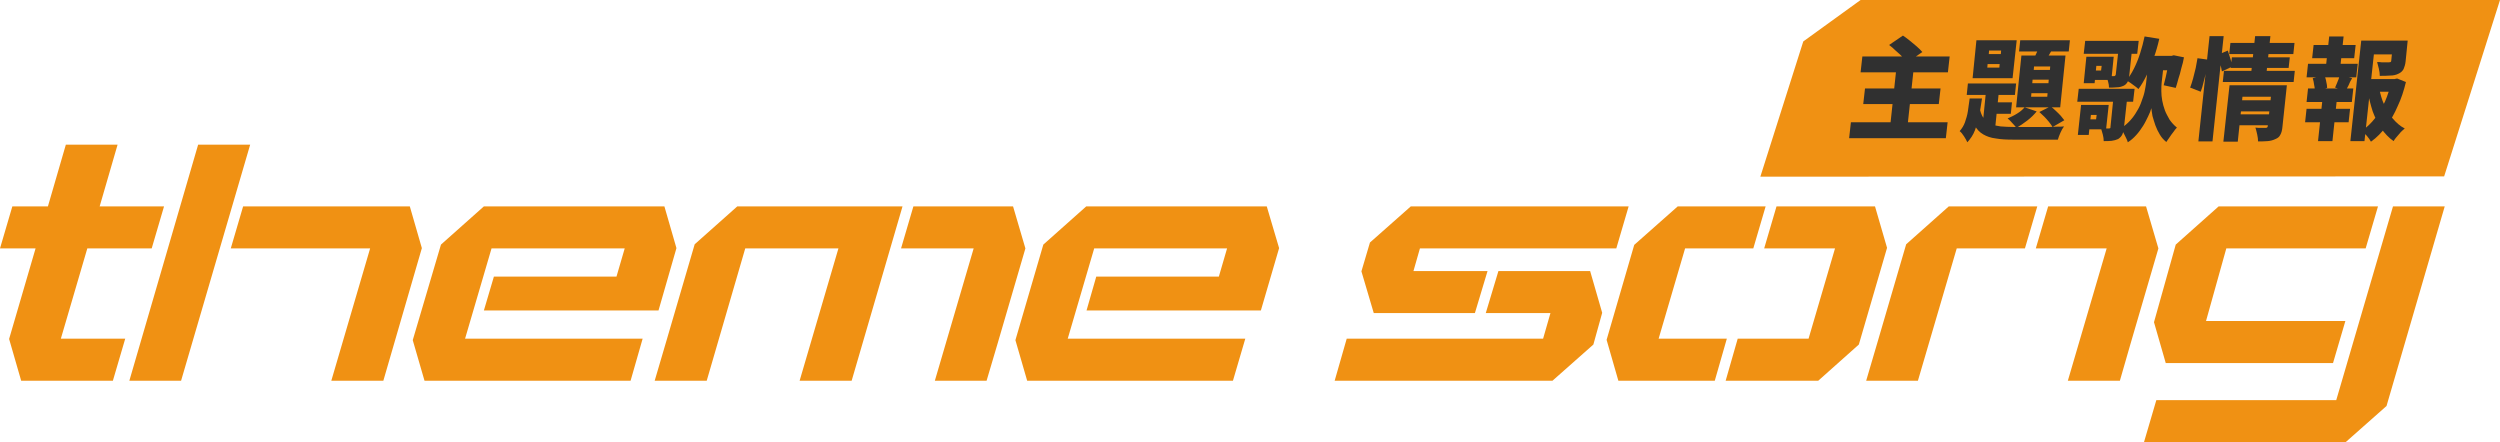 <?xml version="1.0" encoding="utf-8"?>
<!-- Generator: Adobe Illustrator 22.0.1, SVG Export Plug-In . SVG Version: 6.00 Build 0)  -->
<svg version="1.1" id="レイヤー_1" xmlns="http://www.w3.org/2000/svg" xmlns:xlink="http://www.w3.org/1999/xlink" x="0px"
	 y="0px" viewBox="0 0 850.4 150.4" style="enable-background:new 0 0 850.4 150.4;" xml:space="preserve">
<style type="text/css">
	.st0{fill:#F09113;}
	.st1{fill:#303030;}
</style>
<g>
	<g>
		<g>
			<polygon class="st0" points="637.8,70.2 604.3,70.2 600.1,84.5 624.2,84.5 615.2,115.2 591.1,115.2 587,129.5 618.5,129.5 
				632.3,117.2 641.9,84.3 			"/>
			<polygon class="st0" points="587.4,115.2 564.2,115.2 573.2,84.5 596.4,84.5 600.6,70.2 570.7,70.2 555.9,83.3 546.5,115.6 
				550.5,129.5 583.3,129.5 			"/>
		</g>
		<g>
			<polygon class="st0" points="652.4,129.5 665.6,84.5 688.8,84.5 693,70.2 662.9,70.2 648.4,83.1 638.8,115.9 634.8,129.5 			"/>
			<polygon class="st0" points="721.1,129.5 724.7,117 734.2,84.5 730,70.2 696.7,70.2 692.5,84.5 716.6,84.5 703.4,129.5 			"/>
		</g>
		<g>
			<polygon class="st0" points="479.9,70.2 466,82.5 463.1,92.3 463.1,92.3 467.3,106.5 467.3,106.5 476.6,106.5 501.7,106.5 
				501.7,106.5 506,92.2 506,92.2 480.8,92.2 483,84.5 549.8,84.5 554,70.2 			"/>
			<polygon class="st0" points="528.1,129.5 542,117.2 545,106.4 540.9,92.2 540.9,92.2 509.7,92.2 509.7,92.2 505.4,106.5 
				505.4,106.5 527.4,106.5 524.9,115.2 458.1,115.2 454,129.5 			"/>
		</g>
		<polygon class="st0" points="164.6,70.2 150,83.2 140.4,115.7 144.4,129.5 214.5,129.5 218.6,115.2 158.2,115.2 167.2,84.5 
			212.5,84.5 209.7,94.1 168,94.1 164.6,105.6 224,105.6 230.1,84.4 226,70.2 		"/>
		<polygon class="st0" points="369.5,70.2 354.9,83.2 345.4,115.7 349.4,129.5 419.4,129.5 423.6,115.2 363.2,115.2 372.2,84.5 
			417.4,84.5 414.6,94.1 372.9,94.1 369.6,105.6 428.9,105.6 435.1,84.4 430.9,70.2 		"/>
		<g>
			<polygon class="st0" points="67.4,49.2 44,129.5 61.6,129.5 85.1,49.2 			"/>
			<polygon class="st0" points="130.4,129.5 143.5,84.4 139.4,70.2 82.7,70.2 78.5,84.5 125.9,84.5 112.7,129.5 			"/>
		</g>
		<g>
			<polygon class="st0" points="344.6,70.2 310.7,70.2 306.5,84.5 331.2,84.5 318,129.5 335.6,129.5 339.3,117 348.8,84.5 			"/>
			<polygon class="st0" points="289.4,70.2 289.4,70.2 250.8,70.2 236.3,83.1 226.7,115.9 222.7,129.5 240.4,129.5 253.5,84.5 
				285.2,84.5 272,129.5 289.7,129.5 307,70.2 			"/>
		</g>
		<polygon class="st0" points="38.4,129.5 42.6,115.2 20.7,115.2 29.7,84.5 51.6,84.5 55.8,70.2 33.9,70.2 40,49.2 22.4,49.2 
			16.3,70.2 4.2,70.2 0,84.5 12.1,84.5 3.1,115.3 7.2,129.5 		"/>
		<g>
			<polygon class="st0" points="804.7,84.5 808.9,70.2 754.7,70.2 740.1,83.2 732.7,109.6 736.7,123.5 793.6,123.5 797.8,109.2 
				750.4,109.2 757.3,84.5 			"/>
			<polygon class="st0" points="814,70.2 794.7,136.1 733.5,136.1 729.3,150.4 790.5,150.4 797.9,150.4 811.8,138.1 831.6,70.2 			
				"/>
		</g>
	</g>
	<polygon class="st0" points="831.4,60 850.4,0 632.9,0 613.4,14.1 598.8,60.1 	"/>
	<g>
		<path class="st1" d="M629.6,41.6h32.9l-0.6,5.4h-32.9L629.6,41.6z M633.5,19.2h29.7l-0.6,5.4h-29.7L633.5,19.2z M634.4,30.1h25.7
			l-0.6,5.3h-25.7L634.4,30.1z M642.6,15.3l4.7-3.2c0.7,0.5,1.5,1,2.3,1.7c0.8,0.7,1.6,1.3,2.4,2c0.8,0.7,1.4,1.3,1.9,1.9l-5.1,3.5
			c-0.4-0.6-1-1.2-1.7-1.9c-0.7-0.7-1.5-1.4-2.3-2.1C644.1,16.5,643.3,15.8,642.6,15.3z M645,23.9h5.9l-2.2,20.5h-5.9L645,23.9z"/>
		<path class="st1" d="M670,33.5h4.2c-0.3,2-0.6,3.9-0.9,5.7c-0.4,1.8-0.9,3.5-1.5,5.1c-0.6,1.6-1.5,2.9-2.6,4.1
			c-0.3-0.6-0.6-1.3-1.1-2c-0.5-0.8-1-1.4-1.5-1.8c0.8-0.9,1.4-1.9,1.8-3c0.4-1.2,0.8-2.4,1-3.8C669.6,36.4,669.8,34.9,670,33.5z
			 M669.4,28.4h16.4l-0.4,3.9H669L669.4,28.4z M673.3,36.3c0.3,1.6,0.7,2.8,1.3,3.7c0.6,0.9,1.4,1.6,2.4,2.1c1,0.5,2.2,0.7,3.5,0.9
			c1.4,0.1,2.9,0.2,4.7,0.2c0.6,0,1.4,0,2.5,0c1.1,0,2.3,0,3.7,0c1.4,0,2.7,0,4.1,0c1.4,0,2.7,0,3.8-0.1c1.2,0,2.1,0,2.8-0.1
			c-0.4,0.5-0.8,1.2-1.2,2.1c-0.4,0.9-0.7,1.7-0.9,2.4h-3h-12.3c-2.2,0-4.1-0.1-5.8-0.4c-1.7-0.2-3.1-0.7-4.3-1.4
			c-1.2-0.7-2.2-1.7-2.9-3.1c-0.7-1.4-1.3-3.2-1.6-5.4L673.3,36.3z M672.3,13.7H686l-1.4,12.9H671L672.3,13.7z M675.7,29.6h4.4
			l-1.6,15.6l-4.1-2.6L675.7,29.6z M676.1,21.8L676,23h4.1l0.1-1.2H676.1z M676.6,17.2l-0.1,1.2h4.1l0.1-1.2H676.6z M677.5,34.8h6.9
			l-0.4,3.9h-6.9L677.5,34.8z M688.7,36.5l4.1,1.4c-0.9,1.1-1.9,2.1-3.2,3.1c-1.3,1-2.5,1.8-3.7,2.5c-0.2-0.3-0.5-0.7-0.9-1.1
			c-0.4-0.4-0.7-0.8-1.1-1.2c-0.4-0.4-0.7-0.7-1-0.9c1.1-0.5,2.2-1,3.3-1.7C687.2,38,688,37.3,688.7,36.5z M687.6,18.9h15l-1.8,17.6
			h-15L687.6,18.9z M687.2,13.7h16.9l-0.4,3.8h-16.9L687.2,13.7z M691,31.7l-0.1,1.2h5.5l0.1-1.2H691z M691.4,27.1l-0.1,1.2h5.5
			l0.1-1.2H691.4z M694,14.6l4.7,1.1c-0.6,1.1-1.2,2.2-1.9,3.3c-0.6,1.1-1.2,2-1.7,2.8l-3.6-1.1c0.4-0.9,0.9-1.9,1.4-3
			C693.4,16.6,693.8,15.5,694,14.6z M691.9,22.6l-0.1,1.2h5.5l0.1-1.2H691.9z M693.7,38.1l3.8-1.9c0.6,0.4,1.2,0.9,1.8,1.5
			c0.6,0.6,1.2,1.1,1.7,1.7c0.5,0.6,0.9,1.1,1.2,1.5l-4,2.3c-0.3-0.5-0.7-1.1-1.2-1.7c-0.5-0.6-1-1.2-1.6-1.8
			C694.8,39.1,694.2,38.6,693.7,38.1z"/>
		<path class="st1" d="M707.1,30.2h19l-0.5,4.4h-19L707.1,30.2z M707.9,35.7h3.7l-1.1,10.2h-3.7L707.9,35.7z M709.7,19.3h3.7l-0.9,9
			h-3.7L709.7,19.3z M709.3,13.9h18.2l-0.5,4.4h-18.2L709.3,13.9z M710.2,35.7h7.1l-0.9,8.3h-7.1l0.4-3.4h3.3l0.2-1.5h-3.3
			L710.2,35.7z M711.9,19.3h7.1l-0.8,7.9h-7.1l0.3-3.2h3.3l0.2-1.6h-3.3L711.9,19.3z M719,32.3h4.7l-1.2,11c-0.1,1-0.3,1.9-0.6,2.5
			c-0.3,0.6-0.8,1.1-1.4,1.5c-0.7,0.3-1.4,0.5-2.2,0.6c-0.8,0.1-1.7,0.1-2.7,0.1c0-0.7-0.1-1.4-0.3-2.2c-0.2-0.8-0.4-1.5-0.6-2.1
			c0.5,0,1,0,1.6,0s0.9,0,1.1,0c0.2,0,0.3-0.1,0.4-0.1c0.1-0.1,0.1-0.2,0.1-0.4L719,32.3z M720.7,16.2h4.6l-1,9.4
			c-0.1,1-0.3,1.8-0.6,2.3c-0.3,0.5-0.7,1-1.4,1.3c-0.7,0.3-1.4,0.5-2.2,0.5c-0.8,0.1-1.7,0.1-2.7,0.1c0-0.6-0.1-1.3-0.3-2
			c-0.2-0.7-0.4-1.4-0.6-1.9c0.5,0,1,0,1.5,0c0.5,0,0.9,0,1.1,0c0.3,0,0.5-0.2,0.6-0.5L720.7,16.2z M733.6,21h2.5l-0.8,7.2
			c-0.1,0.8-0.1,1.7-0.1,2.8c0,1,0.1,2.1,0.3,3.2c0.2,1.1,0.5,2.2,0.9,3.3c0.4,1.1,1,2.1,1.6,3.2c0.7,1,1.5,1.9,2.5,2.7
			c-0.4,0.4-0.8,0.9-1.2,1.5c-0.5,0.6-0.9,1.2-1.3,1.8c-0.4,0.6-0.8,1.1-1.1,1.6c-0.9-0.7-1.6-1.5-2.2-2.5c-0.6-1-1.1-2-1.5-3.1
			c-0.4-1.1-0.7-2.2-1-3.2c-0.2-1-0.3-2-0.4-2.7c-0.2,0.8-0.6,1.8-1.1,2.8c-0.5,1-1,2.1-1.7,3.2c-0.7,1.1-1.4,2.1-2.3,3.1
			c-0.9,1-1.8,1.8-2.9,2.5c-0.1-0.4-0.3-0.9-0.6-1.5c-0.3-0.6-0.6-1.2-0.9-1.8c-0.3-0.6-0.6-1.1-0.9-1.4c1.2-0.8,2.3-1.7,3.2-2.7
			c0.9-1,1.7-2.1,2.3-3.2c0.7-1.1,1.2-2.2,1.6-3.4c0.4-1.1,0.8-2.2,1-3.2c0.2-1,0.4-2,0.5-2.8l0.8-7.2H733.6z M729.5,12.4l5,0.8
			c-0.5,2.2-1.1,4.4-1.9,6.5c-0.7,2.1-1.5,4.1-2.4,5.9c-0.9,1.8-1.8,3.4-2.8,4.7c-0.3-0.3-0.6-0.6-1.2-1c-0.5-0.4-1-0.7-1.5-1.1
			c-0.5-0.4-1-0.6-1.4-0.8c0.9-1.1,1.8-2.5,2.6-4.1c0.8-1.6,1.5-3.3,2.1-5.2C728.6,16.2,729.1,14.3,729.5,12.4z M729.6,19h9.9
			l-0.5,4.9H729L729.6,19z M738,19h0.7l0.7-0.2l3.5,0.7c-0.2,1.2-0.5,2.4-0.9,3.7c-0.3,1.3-0.6,2.5-1,3.6c-0.3,1.1-0.6,2.2-0.9,3.1
			L736,29c0.2-0.8,0.4-1.7,0.7-2.8c0.2-1.1,0.5-2.2,0.7-3.3c0.2-1.1,0.4-2.2,0.6-3.2L738,19z"/>
		<path class="st1" d="M747.5,19.8l3.6,0.5c-0.1,1.1-0.3,2.3-0.6,3.6c-0.3,1.3-0.5,2.6-0.9,3.9c-0.3,1.3-0.6,2.4-1,3.4l-3.6-1.4
			c0.3-0.9,0.7-1.9,1-3.1c0.3-1.2,0.6-2.3,0.9-3.6C747.1,22,747.3,20.9,747.5,19.8z M751.6,12.3h4.8l-3.8,35.8h-4.8L751.6,12.3z
			 M754.5,18.6l3.3-1.4c0.3,0.9,0.6,1.8,0.9,2.8c0.3,1,0.5,1.9,0.7,2.6l-3.6,1.7c-0.1-0.7-0.3-1.6-0.6-2.7
			C755.1,20.5,754.8,19.5,754.5,18.6z M756.5,24.1h24.1l-0.4,3.8h-24.1L756.5,24.1z M758.4,29h15.1l-0.4,3.9h-10.3l-1.6,15.3h-4.9
			L758.4,29z M758.7,14.6h21.8l-0.4,3.8h-21.8L758.7,14.6z M759.2,19.5h19.7l-0.4,3.6h-19.7L759.2,19.5z M761.3,38.9h11.5l-0.4,3.7
			h-11.5L761.3,38.9z M761.7,34.1h11.5l-0.4,3.8h-11.5L761.7,34.1z M767.1,12.3h5.2l-1.4,13.1h-5.2L767.1,12.3z M772.9,29h5
			l-1.5,14.1c-0.1,1.1-0.3,2-0.7,2.7c-0.3,0.7-0.9,1.2-1.7,1.5c-0.8,0.4-1.6,0.6-2.6,0.7c-1,0.1-2.1,0.1-3.3,0.1
			c0-0.7-0.1-1.5-0.3-2.4c-0.2-0.9-0.4-1.7-0.6-2.3c0.6,0.1,1.3,0.1,2,0.1c0.7,0,1.2,0,1.5,0c0.4,0,0.7-0.2,0.7-0.6L772.9,29z"/>
		<path class="st1" d="M784.6,37h14.8l-0.5,4.6h-14.8L784.6,37z M785.1,30.1h15.4l-0.5,4.6h-15.4L785.1,30.1z M785.1,21.7h16.9
			l-0.5,4.6h-16.9L785.1,21.7z M787,15.3h14.3l-0.5,4.5h-14.3L787,15.3z M786.7,26.6l4-1c0.2,0.7,0.5,1.4,0.6,2.2
			c0.2,0.8,0.3,1.5,0.3,2.1l-4.2,1.2c0-0.6,0-1.3-0.2-2.1C787.1,28.1,786.9,27.3,786.7,26.6z M790.2,32h4.9L793.4,48h-4.9L790.2,32z
			 M792.3,12.4h4.9l-1.2,11h-4.9L792.3,12.4z M795.9,25.5l4.2,1.1c-0.5,0.8-0.9,1.6-1.2,2.4c-0.4,0.7-0.7,1.4-1,1.9l-3.6-1.1
			c0.2-0.4,0.4-0.9,0.6-1.4c0.2-0.5,0.4-1,0.6-1.5S795.8,25.9,795.9,25.5z M803.2,13.8h13.6l-0.5,4.7h-8.8L804.3,48h-4.8L803.2,13.8
			z M813.6,26.9h0.9l0.9-0.2l3,1.2c-0.7,2.9-1.6,5.7-2.8,8.2c-1.1,2.6-2.4,4.8-3.9,6.9c-1.5,2-3.2,3.8-5.2,5.2
			c-0.3-0.6-0.8-1.3-1.4-2c-0.6-0.7-1.2-1.3-1.7-1.7c1.7-1.2,3.2-2.6,4.5-4.3c1.3-1.7,2.4-3.6,3.4-5.7c0.9-2.1,1.6-4.3,2.1-6.5
			L813.6,26.9z M804.4,26.9h10.7l-0.5,4.3H804L804.4,26.9z M809.3,30.1c0.4,1.9,0.9,3.8,1.7,5.5c0.7,1.8,1.7,3.3,2.9,4.7
			c1.2,1.4,2.5,2.6,4.1,3.4c-0.6,0.5-1.3,1.1-2,2c-0.8,0.9-1.4,1.6-1.8,2.3c-1.6-1.1-3-2.6-4.2-4.3c-1.2-1.7-2.1-3.7-2.9-5.8
			c-0.7-2.2-1.3-4.5-1.7-6.9L809.3,30.1z M814.1,13.8h4.9l-0.7,7c-0.1,1.1-0.4,2-0.7,2.7c-0.4,0.7-0.9,1.2-1.8,1.6
			c-0.8,0.4-1.7,0.6-2.8,0.6c-1,0.1-2.2,0.1-3.5,0.1c0-0.7-0.1-1.5-0.3-2.4c-0.2-0.9-0.4-1.6-0.6-2.3c0.5,0,1,0,1.6,0.1
			c0.6,0,1.1,0,1.5,0c0.5,0,0.8,0,0.9,0c0.3,0,0.5-0.1,0.6-0.1c0.1-0.1,0.2-0.2,0.2-0.4L814.1,13.8z"/>
	</g>
</g>
</svg>
